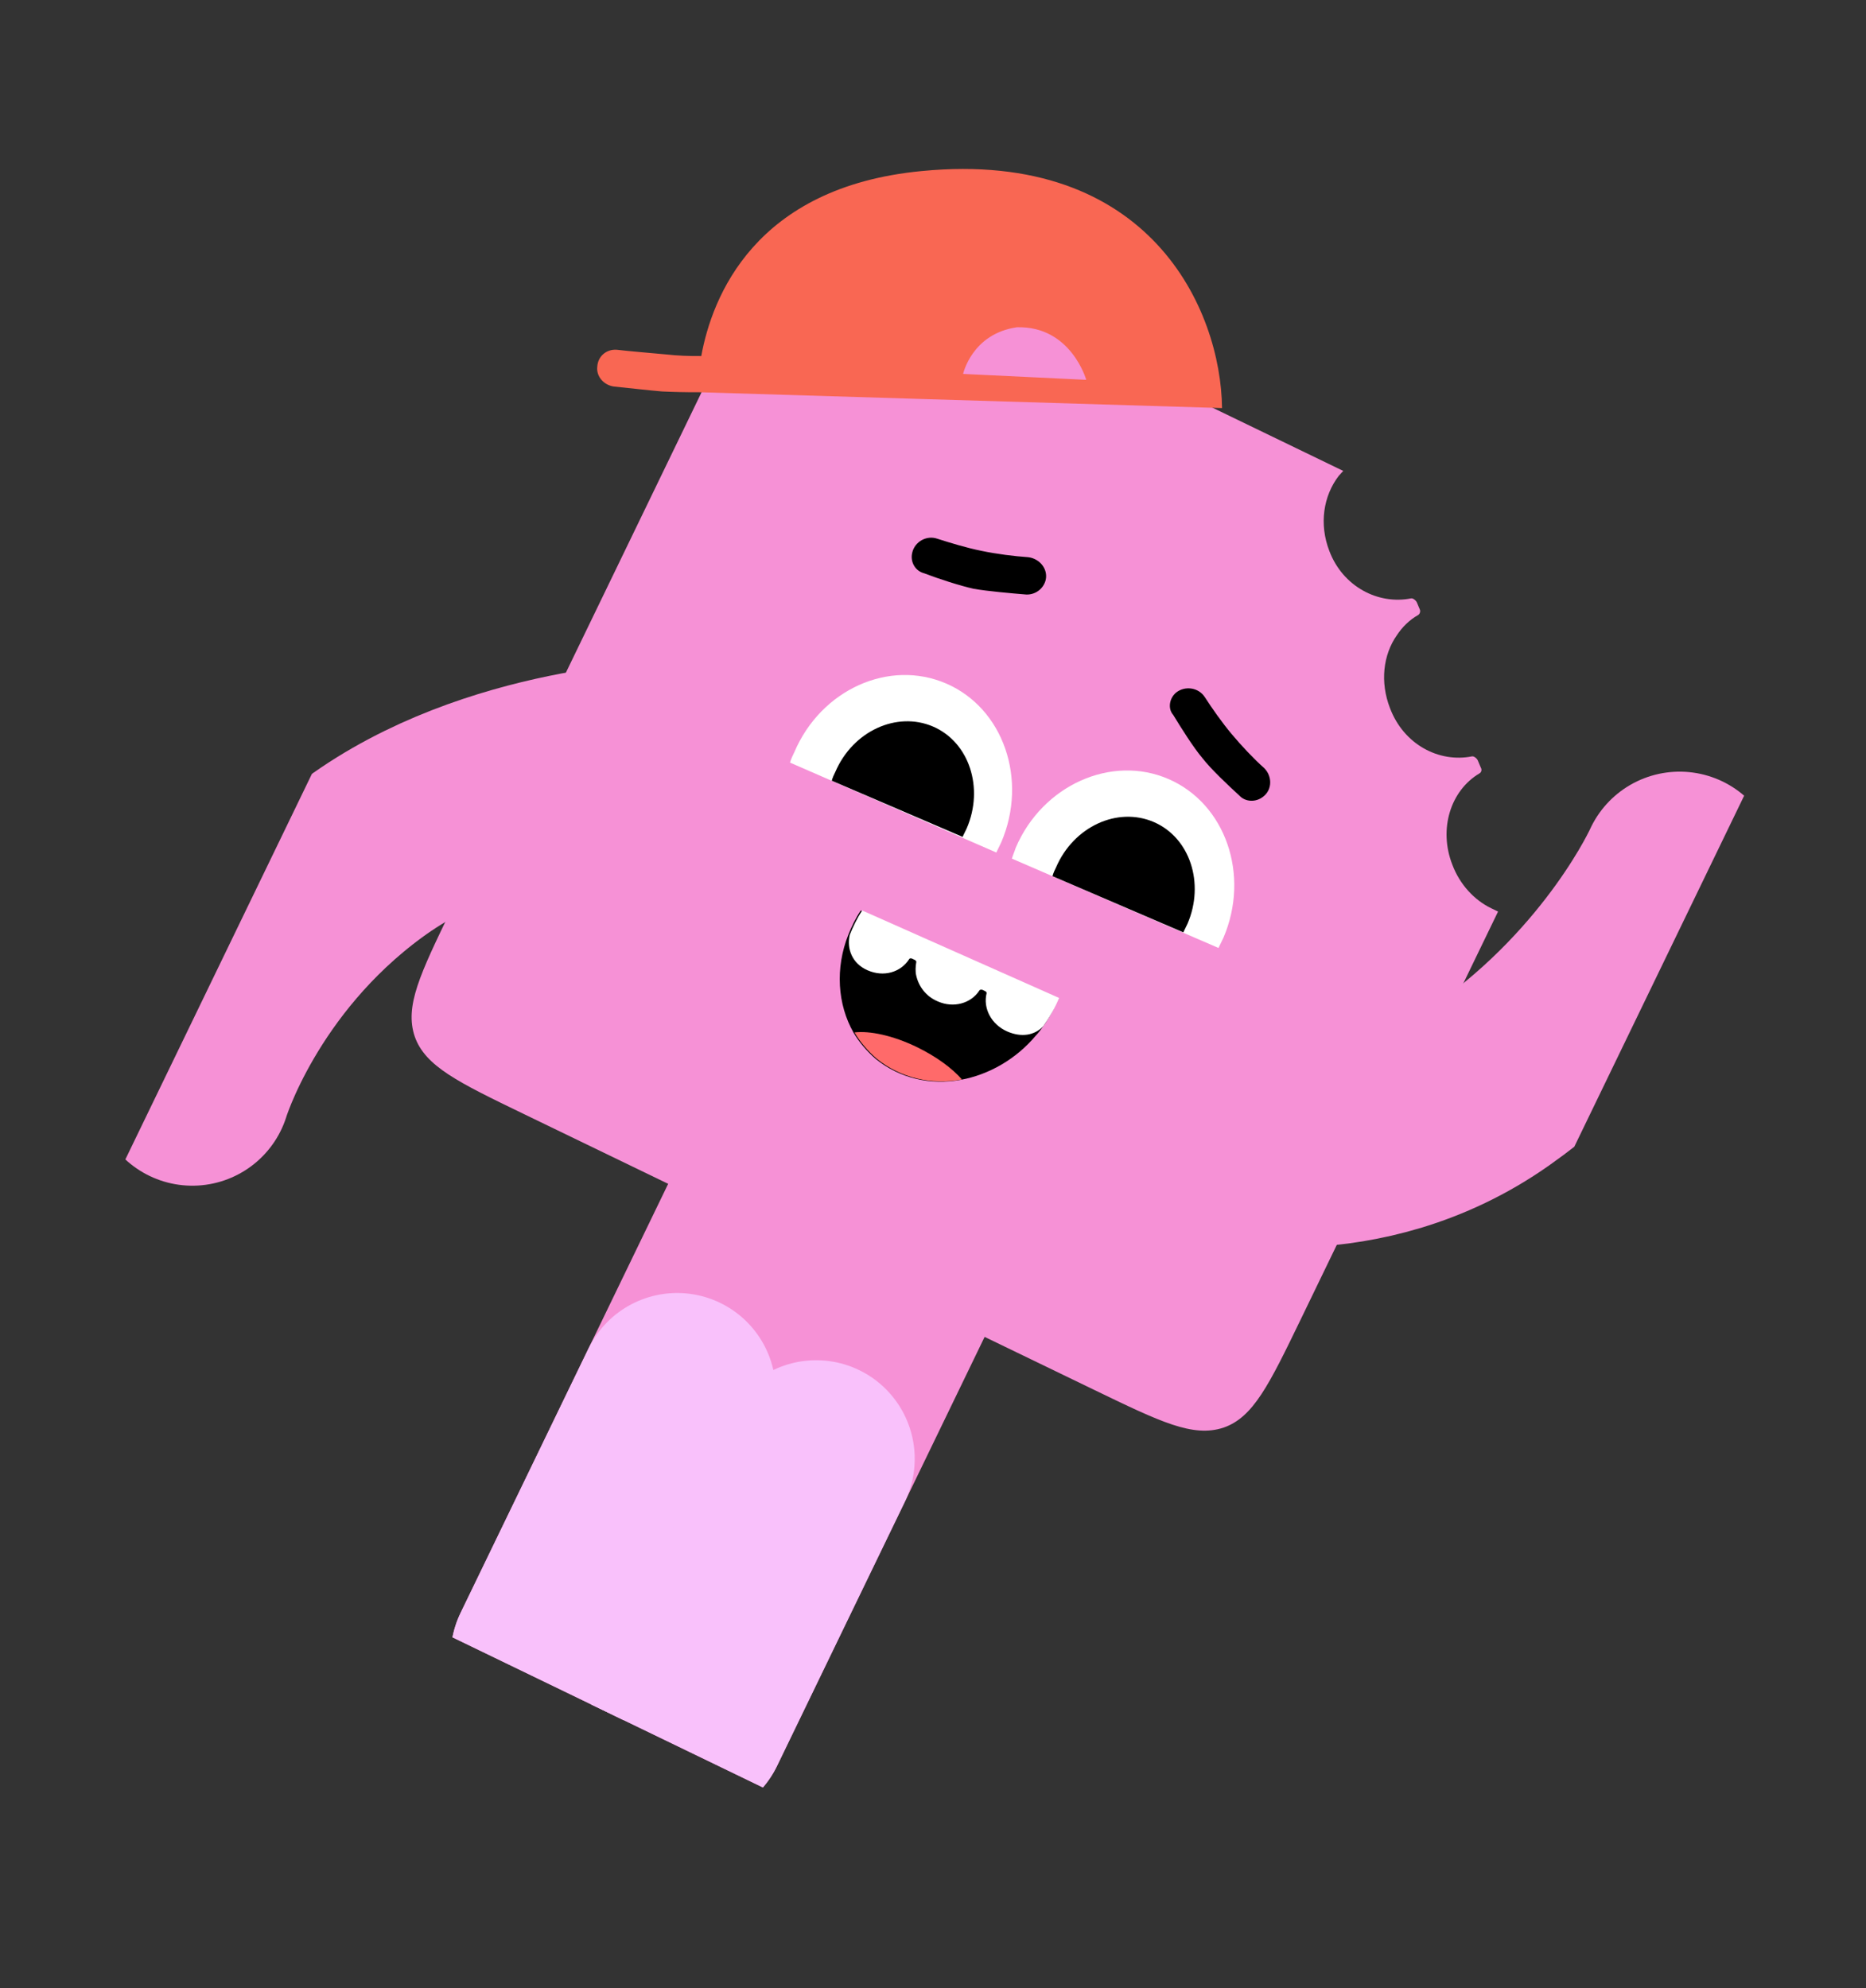 <?xml version="1.0" encoding="UTF-8"?> <svg xmlns="http://www.w3.org/2000/svg" width="76" height="81" viewBox="0 0 76 81" fill="none"><rect x="0" y="0" width="76" height="81" fill="#333333" stroke="none"/><g clip-path="url(#clip0_155_318)"><path d="M35.157 41.023L22.37 67.457" stroke="#F691D6" stroke-width="8.028" stroke-linecap="round"></path><path d="M40.819 43.762L28.032 70.196" stroke="#F691D6" stroke-width="8.028" stroke-linecap="round"></path><path d="M49.511 46.529C49.511 46.529 55.374 48.013 60.79 44.189C66.205 40.365 68.41 35.449 68.41 35.449" stroke="#F691D6" stroke-width="8.028" stroke-linecap="round"></path><path d="M27.488 30.927C27.488 30.927 20.159 31.035 14.815 34.951C9.471 38.867 7.834 44.288 7.834 44.288" stroke="#F691D6" stroke-width="8.028" stroke-linecap="round"></path><path d="M27.58 56.687L22.37 67.457" stroke="#F9C1FB" stroke-width="8.028" stroke-linecap="round"></path><path d="M33.241 59.426L28.032 70.196" stroke="#F9C1FB" stroke-width="8.028" stroke-linecap="round"></path><path fill-rule="evenodd" clip-rule="evenodd" d="M54.526 19.384C54.583 19.325 54.652 19.243 54.709 19.184L37.935 11.07C35.257 9.775 33.941 9.138 32.701 9.545C31.484 9.963 30.841 11.292 29.556 13.949L18.392 37.026C17.107 39.684 16.475 40.989 16.892 42.226C17.319 43.439 18.658 44.087 21.337 45.383L44.594 56.634C47.273 57.929 48.588 58.566 49.829 58.159C51.045 57.741 51.688 56.412 52.974 53.755L61.014 37.135C60.943 37.101 60.849 37.055 60.779 37.021C60.755 37.01 60.732 36.998 60.732 36.998C60.05 36.669 59.458 36.037 59.153 35.228C58.582 33.772 59.081 32.201 60.258 31.505C60.339 31.458 60.361 31.353 60.313 31.273L60.191 30.984C60.167 30.915 60.049 30.8 59.956 30.812C58.608 31.081 57.174 30.33 56.614 28.851C56.2 27.788 56.334 26.673 56.892 25.878C57.108 25.552 57.395 25.259 57.753 25.058C57.834 25.011 57.855 24.906 57.831 24.837L57.71 24.548C57.685 24.479 57.567 24.364 57.474 24.376C56.126 24.645 54.692 23.894 54.144 22.449C53.719 21.352 53.898 20.202 54.526 19.384Z" fill="#F691D6"></path><path fill-rule="evenodd" clip-rule="evenodd" d="M28.458 15.978L49.772 16.624C49.731 12.634 46.851 6.063 37.542 6.968C30.735 7.616 29.001 12.099 28.562 14.504C28.096 14.509 27.583 14.491 27.116 14.437C26.451 14.374 25.669 14.313 25.12 14.248C24.7 14.218 24.355 14.511 24.327 14.929C24.275 15.336 24.596 15.692 25.005 15.746C25.611 15.809 26.464 15.905 26.966 15.947C27.362 15.966 27.934 15.983 28.458 15.978ZM39.226 15.233L44.241 15.473C44.241 15.473 43.623 13.275 41.421 13.332C39.584 13.594 39.226 15.233 39.226 15.233Z" fill="#F96753"></path><path d="M37.154 22.515C37.251 22.073 37.736 21.79 38.181 21.948C38.709 22.116 39.365 22.318 39.973 22.44C40.604 22.573 41.316 22.659 41.876 22.699C42.343 22.753 42.688 23.178 42.591 23.62C42.503 23.981 42.181 24.227 41.808 24.22C41.166 24.168 40.221 24.084 39.66 23.986C39.11 23.864 38.231 23.582 37.645 23.356C37.259 23.256 37.066 22.875 37.154 22.515Z" fill="black"></path><path d="M47.909 28.207C48.277 27.925 48.815 28.012 49.066 28.392C49.364 28.853 49.758 29.418 50.162 29.901C50.566 30.384 51.064 30.913 51.49 31.291C51.822 31.624 51.819 32.169 51.451 32.451C51.163 32.686 50.732 32.679 50.483 32.415C50.021 31.99 49.323 31.336 48.966 30.875C48.598 30.438 48.107 29.654 47.784 29.124C47.558 28.871 47.621 28.442 47.909 28.207Z" fill="black"></path><path fill-rule="evenodd" clip-rule="evenodd" d="M42.489 41.808C42.398 41.937 42.306 42.065 42.192 42.182C41.369 43.165 40.26 43.779 39.144 43.987C37.901 44.22 36.649 43.931 35.669 43.14C35.303 42.819 35.006 42.474 34.766 42.071C34.107 40.917 34.013 39.434 34.55 38.083C34.684 37.745 34.854 37.395 35.058 37.092L43.076 40.654C42.977 41.038 42.762 41.423 42.489 41.808Z" fill="black"></path><path fill-rule="evenodd" clip-rule="evenodd" d="M42.489 41.808C42.134 42.183 41.599 42.269 41.024 42.02C40.379 41.736 40.03 41.079 40.183 40.462C40.194 40.439 40.159 40.393 40.135 40.382L40.018 40.325C39.994 40.314 39.912 40.303 39.89 40.349C39.549 40.875 38.841 41.079 38.196 40.795C37.714 40.592 37.416 40.188 37.316 39.737C37.278 39.575 37.287 39.378 37.319 39.192C37.33 39.169 37.294 39.123 37.271 39.111L37.153 39.054C37.106 39.032 37.048 39.032 37.026 39.079C36.684 39.604 36 39.82 35.331 39.525C34.709 39.253 34.478 38.652 34.609 38.082C34.743 37.745 34.912 37.395 35.117 37.091L43.135 40.653C42.978 41.038 42.763 41.423 42.489 41.808Z" fill="white"></path><path d="M39.18 43.975C37.937 44.208 36.685 43.919 35.705 43.129C35.338 42.807 35.041 42.462 34.802 42.059C35.418 41.983 36.365 42.182 37.329 42.648C38.151 43.046 38.788 43.527 39.18 43.975Z" fill="#FF6A6A"></path><path fill-rule="evenodd" clip-rule="evenodd" d="M32.175 31.066C32.219 30.915 32.287 30.775 32.355 30.635C33.444 28.084 36.221 26.839 38.544 27.848C40.868 28.857 41.871 31.758 40.782 34.309C40.714 34.449 40.647 34.589 40.579 34.729L32.175 31.066Z" fill="white"></path><path fill-rule="evenodd" clip-rule="evenodd" d="M33.877 31.803C33.91 31.675 33.966 31.559 34.023 31.442C34.742 29.776 36.523 28.97 37.99 29.593C39.48 30.228 40.082 32.101 39.374 33.743C39.318 33.86 39.262 33.976 39.205 34.093L33.877 31.803Z" fill="black"></path><path fill-rule="evenodd" clip-rule="evenodd" d="M41.213 34.978C41.257 34.826 41.313 34.71 41.369 34.535C42.458 31.984 45.269 30.727 47.593 31.736C49.917 32.745 50.92 35.646 49.831 38.197C49.763 38.337 49.696 38.477 49.628 38.617L41.213 34.978Z" fill="white"></path><path fill-rule="evenodd" clip-rule="evenodd" d="M42.867 35.692C42.9 35.564 42.956 35.447 43.013 35.331C43.732 33.665 45.513 32.858 46.98 33.482C48.471 34.117 49.072 35.989 48.365 37.632C48.308 37.748 48.252 37.865 48.195 37.982L42.867 35.692Z" fill="black"></path></g><defs><clipPath id="clip0_155_318"><rect width="52.899" height="64.192" fill="white" transform="translate(27.954) rotate(25.815)"></rect></clipPath></defs></svg> 